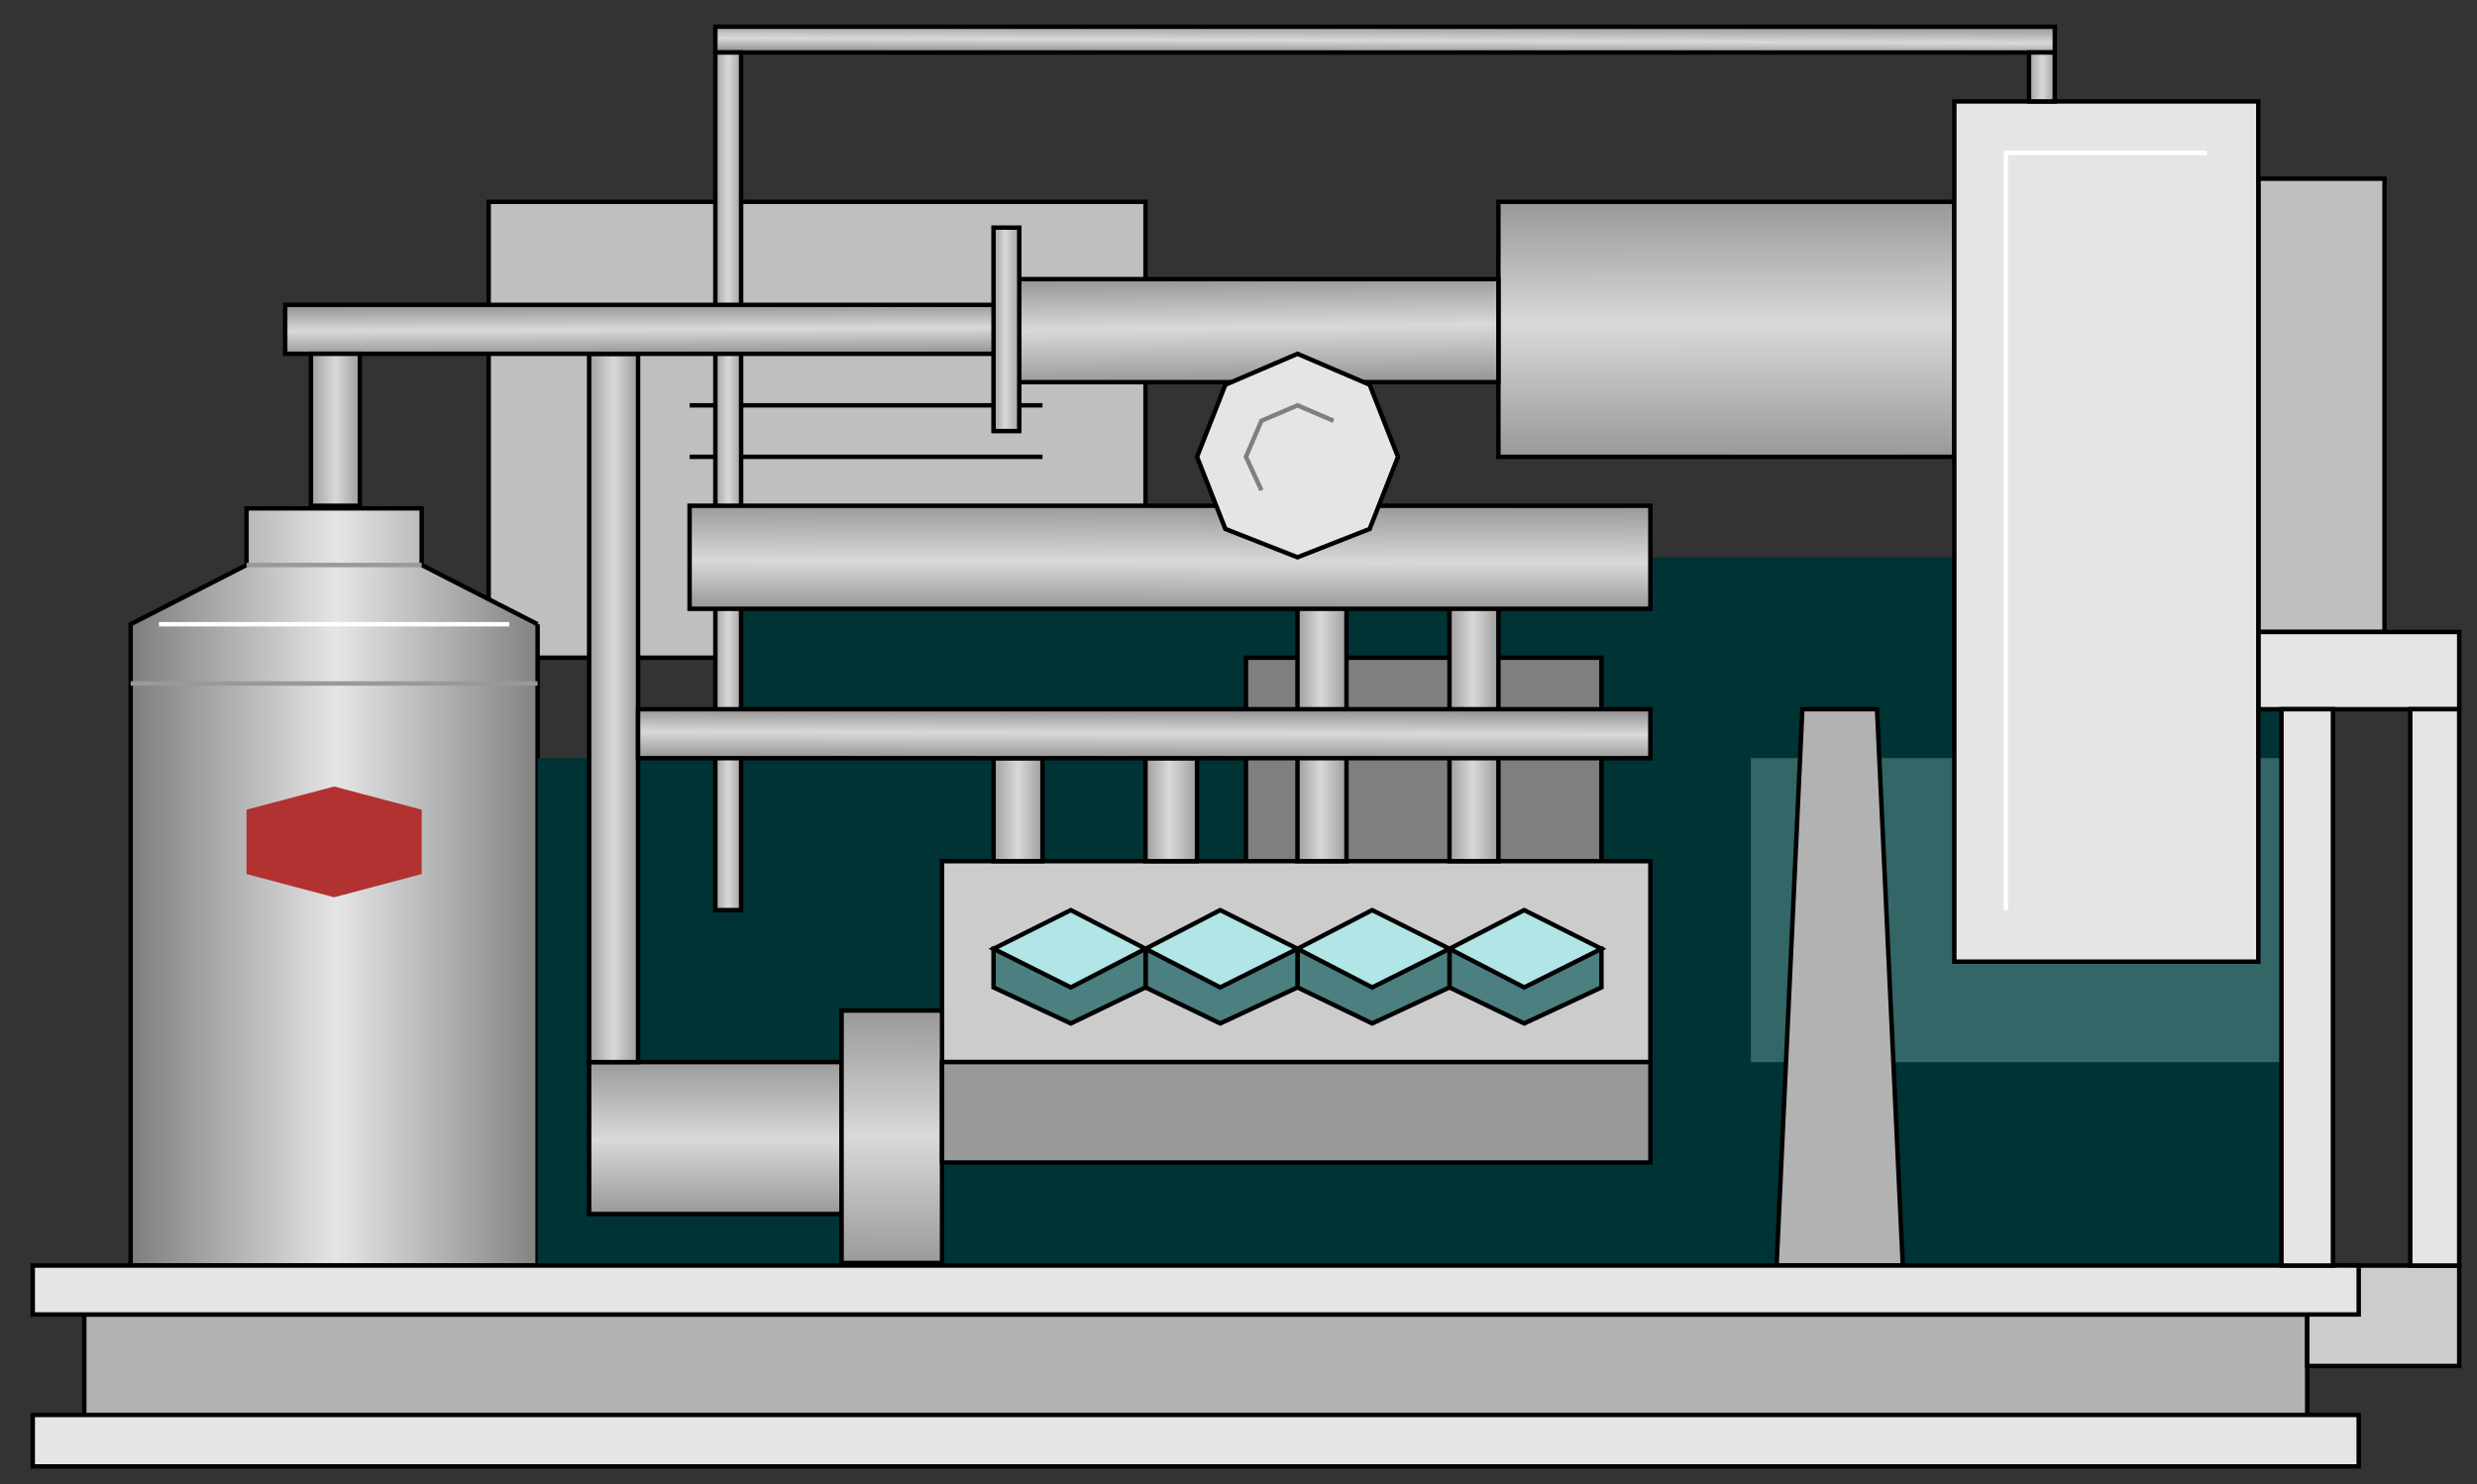 <?xml version="1.0" encoding="utf-8"?>
<!-- Generator: Adobe Illustrator 16.0.0, SVG Export Plug-In . SVG Version: 6.00 Build 0)  -->
<!DOCTYPE svg PUBLIC "-//W3C//DTD SVG 1.1//EN" "http://www.w3.org/Graphics/SVG/1.1/DTD/svg11.dtd">
<svg version="1.1"
	 id="svg2" inkscape:version="0.48.3.1 r9886" sodipodi:docname="Iindustrial1019.svg" xmlns:dc="http://purl.org/dc/elements/1.1/" xmlns:cc="http://creativecommons.org/ns#" xmlns:rdf="http://www.w3.org/1999/02/22-rdf-syntax-ns#" xmlns:svg="http://www.w3.org/2000/svg" xmlns:sodipodi="http://sodipodi.sourceforge.net/DTD/sodipodi-0.dtd" xmlns:inkscape="http://www.inkscape.org/namespaces/inkscape"
	 xmlns="http://www.w3.org/2000/svg" xmlns:xlink="http://www.w3.org/1999/xlink" x="0px" y="0px" width="139.333px"
	 height="83.5px" viewBox="0 0 139.333 83.5" enable-background="new 0 0 139.333 83.5" xml:space="preserve">
<rect x="0" y="0" width="139.333" height="83.5" fill="#333333" stroke="none"/>
<sodipodi:namedview  id="namedview154" inkscape:pageopacity="0" inkscape:pageshadow="2" inkscape:window-width="1440" inkscape:current-layer="svg2" inkscape:window-x="-8" inkscape:window-y="-8" inkscape:window-height="848" borderopacity="1" inkscape:cy="62.509233" pagecolor="#ffffff" showgrid="false" objecttolerance="10" bordercolor="#666666" inkscape:zoom="5.6568543" gridtolerance="10" guidetolerance="10" inkscape:cx="65.28202" inkscape:window-maximized="1">
	</sodipodi:namedview>
<path id="path6" fill="#BFBFBF" stroke="#000000" stroke-width="0.25" d="M27.488,11.356h36.948v25.646H27.488V11.356z"/>
<linearGradient id="path54_1_" gradientUnits="userSpaceOnUse" x1="2701.312" y1="5547.985" x2="2861.312" y2="5547.985" gradientTransform="matrix(0.145 0 0 0.145 -384.208 -754.005)">
	<stop  offset="0" style="stop-color:#7F7F7F"/>
	<stop  offset="0.495" style="stop-color:#E5E5E5"/>
	<stop  offset="1" style="stop-color:#7F7F7F"/>
</linearGradient>
<path id="path54" fill="url(#path54_1_)" stroke="#000000" stroke-width="0.25" d="M30.241,35.119v36.079H7.348V35.119l6.52-3.332
	v-3.188h9.853v3.188L30.241,35.119"/>
<path id="path4" fill="#7F7F7F" stroke="#000000" stroke-width="0.25" d="M41.688,56.854h14.2V34.105h-14.2V56.854z"/>
<path id="path8" fill="none" stroke="#000000" stroke-width="0.25" d="M38.79,25.701h19.851"/>
<path id="path10" fill="none" stroke="#000000" stroke-width="0.25" d="M38.79,22.804h19.851"/>
<path id="path12" fill="#003333" d="M30.241,42.654h11.447V31.352h88.096v11.302H98.487v17.098h31.297v11.446H30.241V42.654z"/>
<path id="path14" fill="#B2B2B2" stroke="#000000" stroke-width="0.25" d="M4.74,73.951h125.042v5.65H4.74V73.951z"/>
<path id="path16" fill="#336666" d="M98.487,42.654h31.297v17.098H98.487V42.654z"/>
<path id="path18" fill="#CCCCCC" stroke="#000000" stroke-width="0.25" d="M129.784,76.85h8.549v-5.65h-8.549V76.85z"/>
<path id="path22" fill="#B2B2B2" stroke="#000000" stroke-width="0.25" d="M99.934,71.198l1.449-31.298h4.201l1.449,31.298H99.934z"
	/>
<path id="path24" fill="#BFBFBF" stroke="#000000" stroke-width="0.25" d="M127.032,10.053h7.1v25.501h-7.1V10.053z"/>
<linearGradient id="path26_1_" gradientUnits="userSpaceOnUse" x1="69.515" y1="58.177" x2="69.509" y2="56.66" gradientTransform="matrix(1 0 0 -1 8.4 59.6)">
	<stop  offset="0" style="stop-color:#999999"/>
	<stop  offset="0.57" style="stop-color:#D9D9D9"/>
	<stop  offset="1" style="stop-color:#999999"/>
</linearGradient>
<path id="path26" fill="url(#path26_1_)" stroke="#000000" stroke-width="0.25" d="M115.583,2.953H40.239V1.504h75.346v1.449
	H115.583z"/>
<linearGradient id="path30_1_" gradientUnits="userSpaceOnUse" x1="31.714" y1="32.522" x2="33.413" y2="32.522" gradientTransform="matrix(1 0 0 -1 8.4 59.6)">
	<stop  offset="0" style="stop-color:#999999"/>
	<stop  offset="0.495" style="stop-color:#D9D9D9"/>
	<stop  offset="1" style="stop-color:#999999"/>
</linearGradient>
<path id="path30" fill="url(#path30_1_)" stroke="#000000" stroke-width="0.25" d="M41.688,2.953v48.249h-1.449V2.953H41.688z"/>
<path id="path34" fill="#7F7F7F" stroke="#000000" stroke-width="0.25" d="M90.083,54.102H70.086V37.003h19.996V54.102
	L90.083,54.102z"/>
<path id="path46" fill="none" stroke="#999999" stroke-width="0.25" d="M7.348,38.452h22.893"/>
<path id="path48" fill="none" stroke="#FFFFFF" stroke-width="0.25" d="M8.942,35.119h19.706"/>
<path id="path50" fill="#B23232" d="M18.794,50.479l-4.927-1.305v-3.623l4.927-1.303l4.926,1.303v3.623L18.794,50.479z"/>
<path id="path52" fill="none" stroke="#999999" stroke-width="0.25" d="M13.868,31.787h9.853"/>
<path id="path56" fill="#CCCCCC" stroke="#000000" stroke-width="0.25" d="M52.99,48.449h39.845v11.303H52.99V48.449z"/>
<path id="path58" fill="#4C7F7F" stroke="#000000" stroke-width="0.25" d="M81.534,53.377v2.174l4.203,2.027l4.346-2.027v-2.174
	H81.534z"/>
<path id="path60" fill="#4C7F7F" stroke="#000000" stroke-width="0.25" d="M72.985,53.377v2.174l4.201,2.027l4.348-2.027v-2.174
	H72.985z"/>
<path id="path62" fill="#4C7F7F" stroke="#000000" stroke-width="0.25" d="M64.436,53.377v2.174l4.202,2.027l4.347-2.027v-2.174
	H64.436z"/>
<path id="path64" fill="#4C7F7F" stroke="#000000" stroke-width="0.25" d="M55.888,53.377v2.174l4.347,2.027l4.202-2.027v-2.174
	H55.888z"/>
<path id="path66" fill="#B2E5E5" stroke="#000000" stroke-width="0.25" d="M85.737,55.551l-4.203-2.174l4.203-2.175l4.346,2.175
	L85.737,55.551z"/>
<path id="path68" fill="#B2E5E5" stroke="#000000" stroke-width="0.25" d="M77.186,55.551l-4.201-2.174l4.201-2.175l4.348,2.175
	L77.186,55.551z"/>
<path id="path70" fill="#B2E5E5" stroke="#000000" stroke-width="0.25" d="M68.638,55.551l-4.202-2.174l4.202-2.175l4.347,2.175
	L68.638,55.551z"/>
<path id="path72" fill="#B2E5E5" stroke="#000000" stroke-width="0.25" d="M60.234,55.551l-4.347-2.174l4.347-2.175l4.202,2.175
	L60.234,55.551z"/>
<linearGradient id="path74_1_" gradientUnits="userSpaceOnUse" x1="31.838" y1="-0.053" x2="31.839" y2="-8.621" gradientTransform="matrix(1 0 0 -1 8.4 59.6)">
	<stop  offset="0" style="stop-color:#999999"/>
	<stop  offset="0.524" style="stop-color:#D9D9D9"/>
	<stop  offset="1" style="stop-color:#999999"/>
</linearGradient>
<path id="path74" fill="url(#path74_1_)" stroke="#000000" stroke-width="0.25" d="M47.339,68.301h-14.2v-8.549h14.2V68.301z"/>
<linearGradient id="path76_1_" gradientUnits="userSpaceOnUse" x1="41.783" y1="2.708" x2="41.745" y2="-11.563" gradientTransform="matrix(1 0 0 -1 8.4 59.6)">
	<stop  offset="0" style="stop-color:#999999"/>
	<stop  offset="0.495" style="stop-color:#D9D9D9"/>
	<stop  offset="1" style="stop-color:#999999"/>
</linearGradient>
<path id="path76" fill="url(#path76_1_)" stroke="#000000" stroke-width="0.25" d="M52.99,71.053h-5.651V56.854h5.651V71.053z"/>
<path id="path78" fill="#999999" stroke="#000000" stroke-width="0.25" d="M52.99,59.752h39.845v5.65H52.99V59.752z"/>
<linearGradient id="path84_1_" gradientUnits="userSpaceOnUse" x1="24.614" y1="19.771" x2="27.617" y2="19.771" gradientTransform="matrix(1 0 0 -1 8.4 59.6)">
	<stop  offset="0" style="stop-color:#999999"/>
	<stop  offset="0.495" style="stop-color:#D9D9D9"/>
	<stop  offset="1" style="stop-color:#999999"/>
</linearGradient>
<path id="path84" fill="url(#path84_1_)" stroke="#000000" stroke-width="0.25" d="M33.139,59.752V19.905h2.753v39.847H33.139z"/>
<linearGradient id="path86_1_" gradientUnits="userSpaceOnUse" x1="88.702" y1="48.162" x2="88.715" y2="33.979" gradientTransform="matrix(1 0 0 -1 8.4 59.6)">
	<stop  offset="0" style="stop-color:#999999"/>
	<stop  offset="0.477" style="stop-color:#D9D9D9"/>
	<stop  offset="1" style="stop-color:#999999"/>
</linearGradient>
<path id="path86" fill="url(#path86_1_)" stroke="#000000" stroke-width="0.25" d="M109.932,25.701H84.286V11.356h25.646V25.701
	L109.932,25.701z"/>
<linearGradient id="path88_1_" gradientUnits="userSpaceOnUse" x1="62.373" y1="43.879" x2="62.449" y2="38.147" gradientTransform="matrix(1 0 0 -1 8.4 59.6)">
	<stop  offset="0" style="stop-color:#999999"/>
	<stop  offset="0.469" style="stop-color:#D9D9D9"/>
	<stop  offset="1" style="stop-color:#999999"/>
</linearGradient>
<path id="path88" fill="url(#path88_1_)" stroke="#000000" stroke-width="0.25" d="M84.286,21.5h-26.95v-5.796h26.95V21.5z"/>
<linearGradient id="path90_1_" gradientUnits="userSpaceOnUse" x1="47.362" y1="41.07" x2="49.061" y2="41.07" gradientTransform="matrix(1 0 0 -1 8.4 59.6)">
	<stop  offset="0" style="stop-color:#999999"/>
	<stop  offset="0.469" style="stop-color:#D9D9D9"/>
	<stop  offset="1" style="stop-color:#999999"/>
</linearGradient>
<path id="path90" fill="url(#path90_1_)" stroke="#000000" stroke-width="0.25" d="M57.335,24.252h-1.449V12.806h1.449V24.252z"/>
<linearGradient id="path92_1_" gradientUnits="userSpaceOnUse" x1="27.558" y1="42.378" x2="27.572" y2="39.734" gradientTransform="matrix(1 0 0 -1 8.4 59.6)">
	<stop  offset="0" style="stop-color:#999999"/>
	<stop  offset="0.495" style="stop-color:#D9D9D9"/>
	<stop  offset="1" style="stop-color:#999999"/>
</linearGradient>
<path id="path92" fill="url(#path92_1_)" stroke="#000000" stroke-width="0.25" d="M55.888,19.905H16.042v-2.753h39.846V19.905z"/>
<linearGradient id="path94_1_" gradientUnits="userSpaceOnUse" x1="8.966" y1="35.42" x2="11.969" y2="35.42" gradientTransform="matrix(1 0 0 -1 8.4 59.6)">
	<stop  offset="0" style="stop-color:#999999"/>
	<stop  offset="0.495" style="stop-color:#D9D9D9"/>
	<stop  offset="1" style="stop-color:#999999"/>
</linearGradient>
<path id="path94" fill="url(#path94_1_)" stroke="#000000" stroke-width="0.25" d="M17.491,28.454v-8.549h2.753v8.549H17.491z"/>
<linearGradient id="path108_1_" gradientUnits="userSpaceOnUse" x1="73.008" y1="18.322" x2="76.012" y2="18.322" gradientTransform="matrix(1 0 0 -1 8.4 59.6)">
	<stop  offset="0" style="stop-color:#999999"/>
	<stop  offset="0.477" style="stop-color:#D9D9D9"/>
	<stop  offset="1" style="stop-color:#999999"/>
</linearGradient>
<path id="path108" fill="url(#path108_1_)" stroke="#000000" stroke-width="0.25" d="M81.534,48.449V34.105h2.754v14.344H81.534z"/>
<linearGradient id="path110_1_" gradientUnits="userSpaceOnUse" x1="64.46" y1="18.322" x2="67.464" y2="18.322" gradientTransform="matrix(1 0 0 -1 8.4 59.6)">
	<stop  offset="0" style="stop-color:#999999"/>
	<stop  offset="0.477" style="stop-color:#D9D9D9"/>
	<stop  offset="1" style="stop-color:#999999"/>
</linearGradient>
<path id="path110" fill="url(#path110_1_)" stroke="#000000" stroke-width="0.25" d="M72.985,48.449V34.105h2.754v14.344H72.985z"/>
<linearGradient id="path112_1_" gradientUnits="userSpaceOnUse" x1="55.911" y1="14.048" x2="59.059" y2="14.048" gradientTransform="matrix(1 0 0 -1 8.4 59.6)">
	<stop  offset="0" style="stop-color:#999999"/>
	<stop  offset="0.469" style="stop-color:#D9D9D9"/>
	<stop  offset="1" style="stop-color:#999999"/>
</linearGradient>
<path id="path112" fill="url(#path112_1_)" stroke="#000000" stroke-width="0.25" d="M64.436,48.449v-5.795h2.898v5.795H64.436z"/>
<linearGradient id="path114_1_" gradientUnits="userSpaceOnUse" x1="47.363" y1="14.048" x2="50.327" y2="14.048" gradientTransform="matrix(1 0 0 -1 8.4 59.6)">
	<stop  offset="0" style="stop-color:#999999"/>
	<stop  offset="0.507" style="stop-color:#D9D9D9"/>
	<stop  offset="1" style="stop-color:#999999"/>
</linearGradient>
<path id="path114" fill="url(#path114_1_)" stroke="#000000" stroke-width="0.25" d="M55.888,48.449v-5.795h2.753v5.795H55.888z"/>
<linearGradient id="path124_1_" gradientUnits="userSpaceOnUse" x1="55.967" y1="19.568" x2="55.959" y2="16.978" gradientTransform="matrix(1 0 0 -1 8.4 59.6)">
	<stop  offset="0" style="stop-color:#999999"/>
	<stop  offset="0.469" style="stop-color:#D9D9D9"/>
	<stop  offset="1" style="stop-color:#999999"/>
</linearGradient>
<path id="path124" fill="url(#path124_1_)" stroke="#000000" stroke-width="0.25" d="M92.834,42.654H35.892V39.9h56.943V42.654z"/>
<linearGradient id="path128_1_" gradientUnits="userSpaceOnUse" x1="57.421" y1="31.166" x2="57.403" y2="25.383" gradientTransform="matrix(1 0 0 -1 8.4 59.6)">
	<stop  offset="0" style="stop-color:#999999"/>
	<stop  offset="0.548" style="stop-color:#D9D9D9"/>
	<stop  offset="1" style="stop-color:#999999"/>
</linearGradient>
<path id="path128" fill="url(#path128_1_)" stroke="#000000" stroke-width="0.25" d="M92.834,34.25H38.79v-5.796h54.045V34.25z"/>
<path id="path132" fill="#E5E5E5" stroke="#000000" stroke-width="0.25" d="M68.928,29.758l-1.594-4.057l1.594-4.057l4.057-1.739
	l4.059,1.739l1.594,4.057l-1.594,4.057l-4.059,1.594L68.928,29.758z"/>
<path id="path134" fill="none" stroke="#7F7F7F" stroke-width="0.25" d="M70.956,27.585l-0.869-1.884l0.869-2.028l2.029-0.869
	l2.027,0.869"/>
<path id="path136" fill="#E5E5E5" stroke="#000000" stroke-width="0.25" d="M1.842,79.602H132.68V82.5H1.842V79.602z"/>
<path id="path138" fill="#E5E5E5" stroke="#000000" stroke-width="0.25" d="M1.842,71.198H132.68v2.753H1.842V71.198z"/>
<path id="path140" fill="#E5E5E5" stroke="#000000" stroke-width="0.25" d="M127.032,35.554h11.301v4.347h-11.301V35.554z"/>
<path id="path142" fill="#E5E5E5" stroke="#000000" stroke-width="0.25" d="M135.579,39.9h2.752v31.298h-2.752V39.9z"/>
<path id="path144" fill="#E5E5E5" stroke="#000000" stroke-width="0.25" d="M128.334,39.9h2.896v31.298h-2.896V39.9z"/>
<path id="path146" fill="#E5E5E5" stroke="#000000" stroke-width="0.25" d="M109.932,5.707h17.1v48.395h-17.1V5.707z"/>
<path id="path148" fill="none" stroke="#FFFFFF" stroke-width="0.25" d="M112.831,51.202V8.604h11.301"/>
<linearGradient id="path150_1_" gradientUnits="userSpaceOnUse" x1="105.608" y1="55.27" x2="107.308" y2="55.27" gradientTransform="matrix(1 0 0 -1 8.4 59.6)">
	<stop  offset="0" style="stop-color:#999999"/>
	<stop  offset="0.514" style="stop-color:#D9D9D9"/>
	<stop  offset="1" style="stop-color:#999999"/>
</linearGradient>
<path id="path150" fill="url(#path150_1_)" stroke="#000000" stroke-width="0.25" d="M115.583,2.953v2.753h-1.449V2.953H115.583z"/>
</svg>

